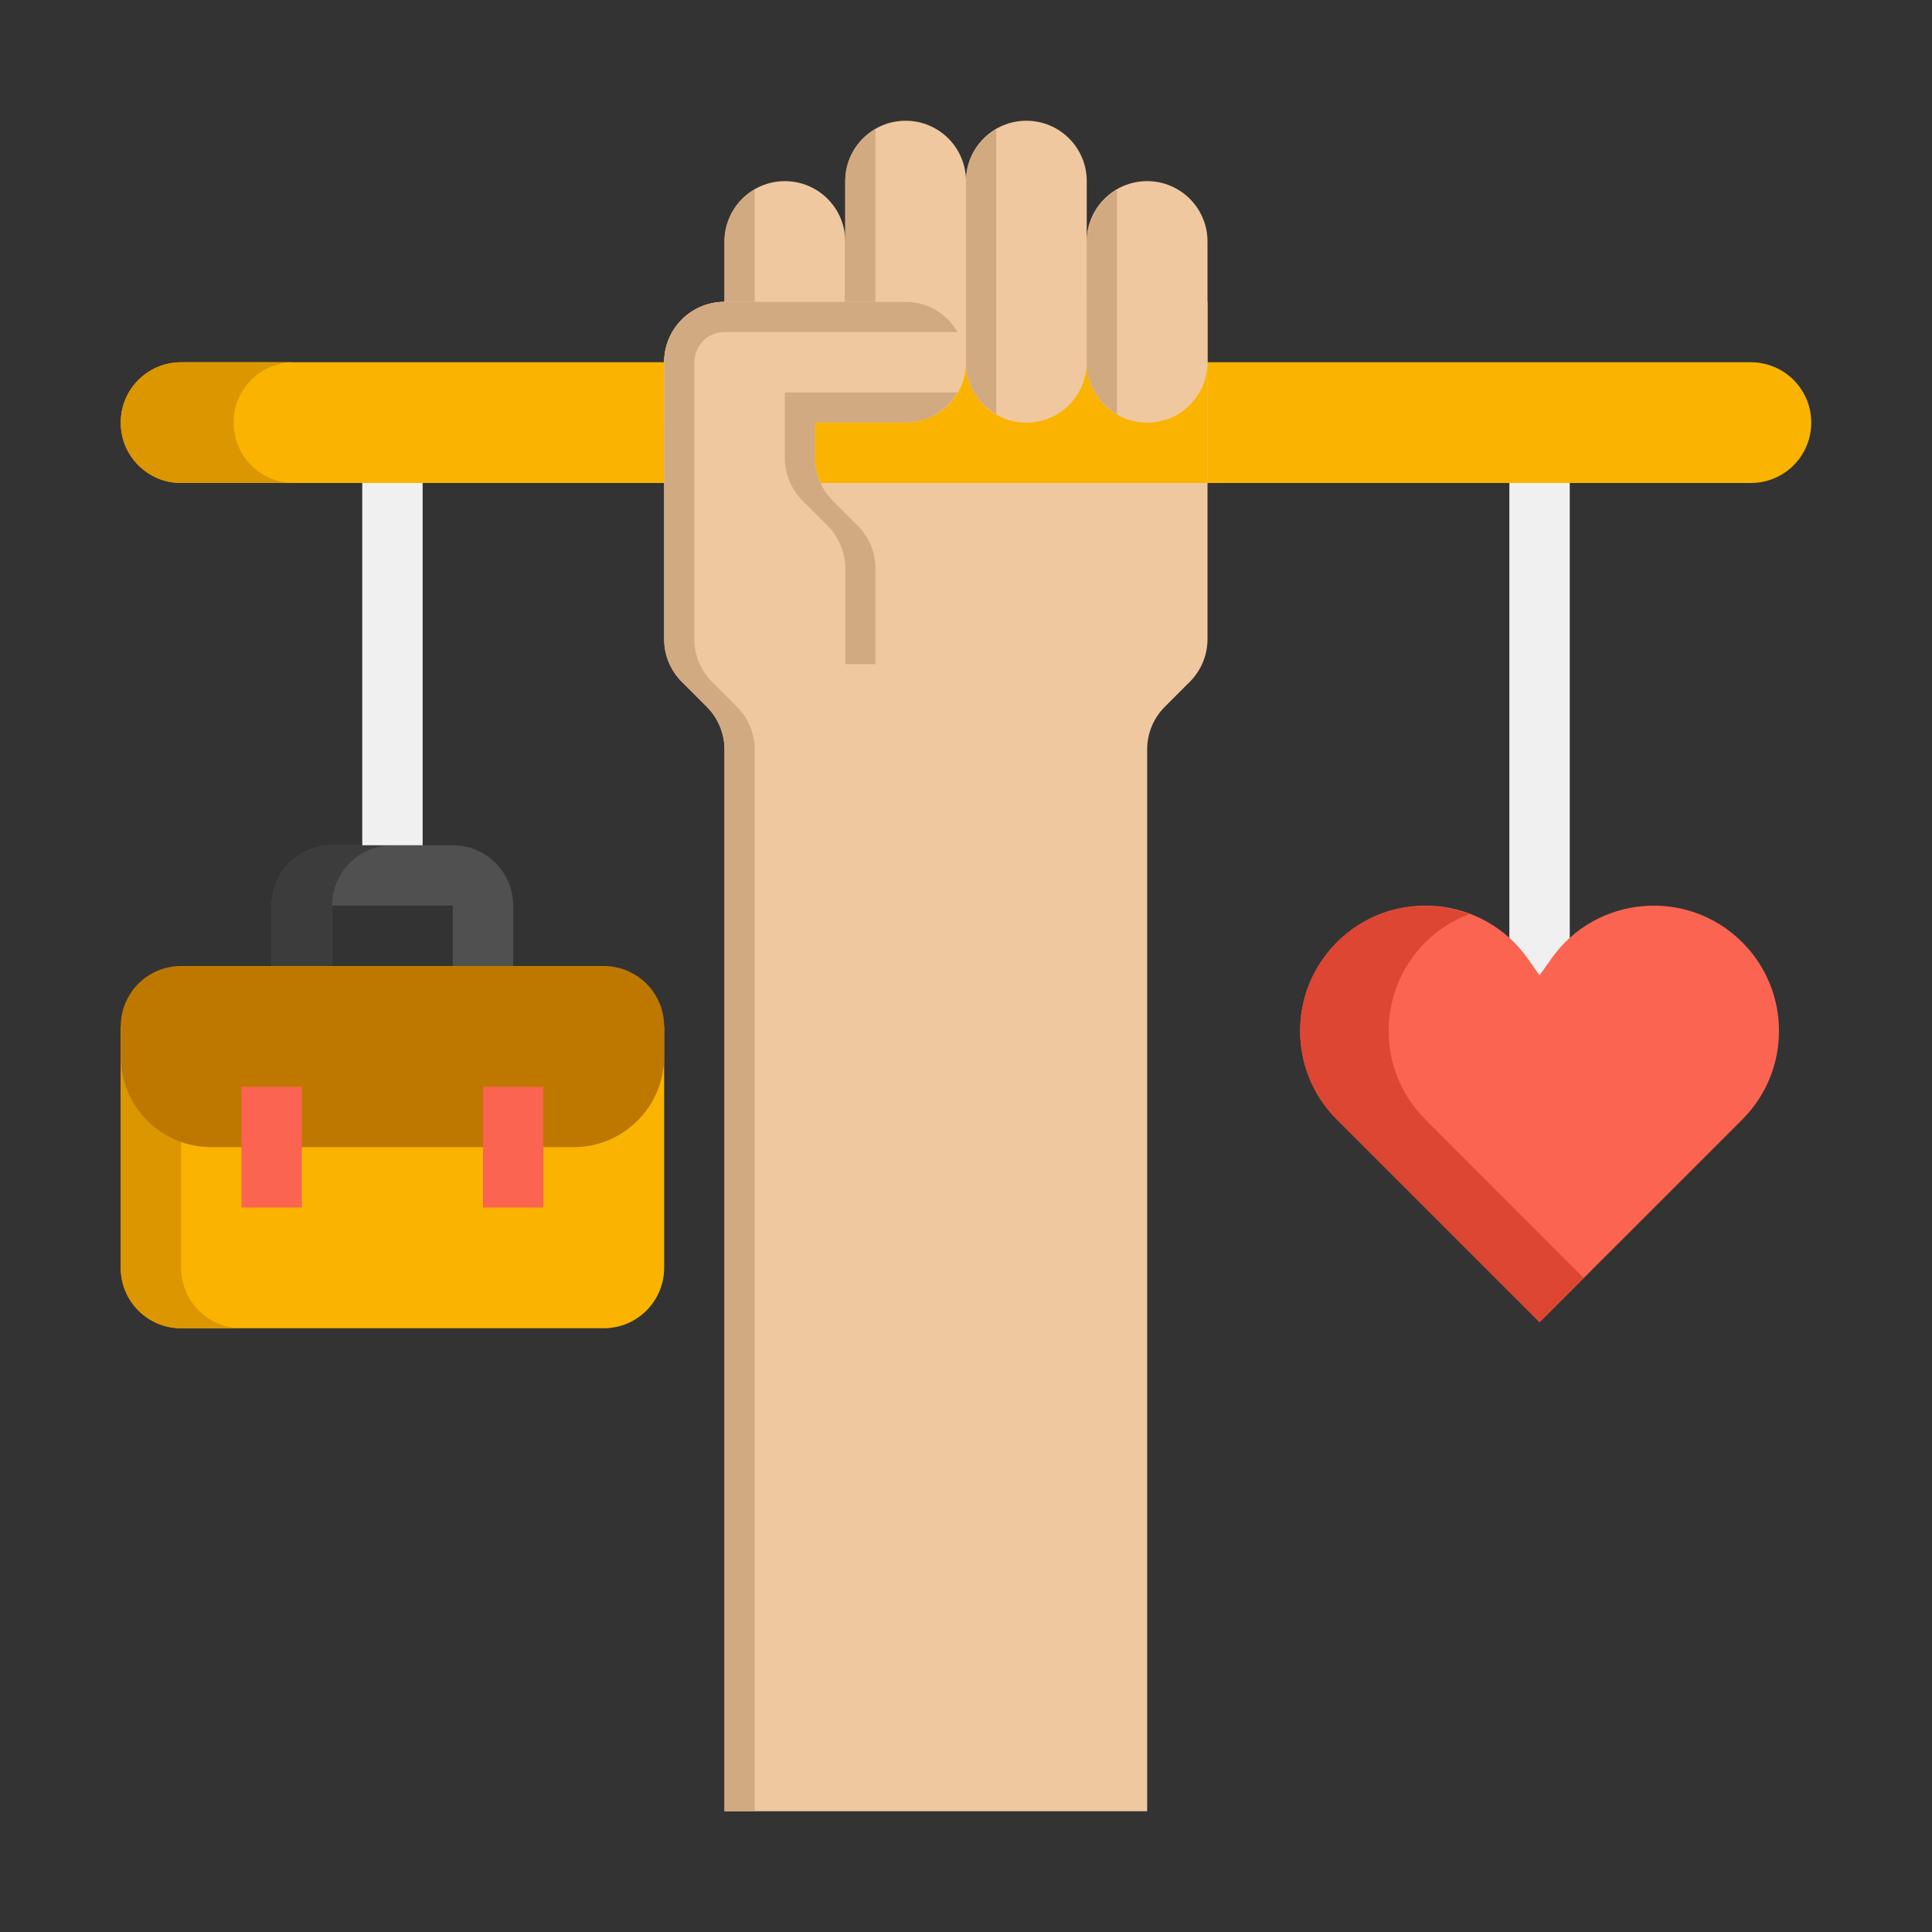 <svg width="50" height="50" viewBox="0 0 50 50" fill="none" xmlns="http://www.w3.org/2000/svg">
<rect x="0" y="0" width="50" height="50" fill="#333333" stroke="none"/>
<path d="M45.312 9.375H4.688C3.824 9.375 3.125 10.074 3.125 10.938C3.125 11.801 3.824 12.5 4.688 12.5H45.312C46.176 12.5 46.875 11.801 46.875 10.938C46.875 10.074 46.176 9.375 45.312 9.375Z" fill="#FAB400"/>
<path d="M6.045 10.938C6.045 10.074 6.744 9.375 7.607 9.375H4.688C3.824 9.375 3.125 10.074 3.125 10.938C3.125 11.801 3.824 12.5 4.688 12.5H7.607C6.744 12.5 6.045 11.801 6.045 10.938Z" fill="#DC9600"/>
<path d="M18.292 18.292C18.585 18.585 18.75 18.983 18.75 19.397V46.875H29.688V19.397C29.688 18.983 29.852 18.585 30.145 18.292L30.792 17.645C31.085 17.352 31.25 16.955 31.25 16.541V7.812H18.75C17.887 7.812 17.188 8.512 17.188 9.375V16.541C17.188 16.955 17.352 17.352 17.645 17.645L18.292 18.292Z" fill="#F0C8A0"/>
<path d="M20.312 10.938C19.449 10.938 18.75 10.238 18.75 9.375V6.25C18.75 5.387 19.449 4.688 20.312 4.688C21.176 4.688 21.875 5.387 21.875 6.25V9.375C21.875 10.238 21.176 10.938 20.312 10.938Z" fill="#F0C8A0"/>
<path d="M19.531 10.721V4.904C19.066 5.175 18.75 5.673 18.75 6.25V9.375C18.75 9.952 19.066 10.45 19.531 10.721Z" fill="#D2AA82"/>
<path d="M23.438 10.938C22.574 10.938 21.875 10.238 21.875 9.375V4.688C21.875 3.824 22.574 3.125 23.438 3.125C24.301 3.125 25 3.824 25 4.688V9.375C25 10.238 24.301 10.938 23.438 10.938Z" fill="#F0C8A0"/>
<path d="M22.656 3.341C22.191 3.612 21.875 4.111 21.875 4.687V9.375C21.875 9.952 22.191 10.45 22.656 10.721V3.341Z" fill="#D2AA82"/>
<path d="M23.438 10.938H17.188V9.375C17.188 8.512 17.887 7.812 18.75 7.812H23.438C24.301 7.812 25 8.512 25 9.375C25 10.238 24.301 10.938 23.438 10.938Z" fill="#F0C8A0"/>
<path d="M20.312 10.156V11.853C20.312 12.267 20.477 12.665 20.77 12.958L21.418 13.605C21.71 13.898 21.875 14.295 21.875 14.709V17.188H22.656V14.709C22.656 14.295 22.491 13.898 22.198 13.605L21.551 12.957C21.259 12.665 21.094 12.267 21.094 11.853V10.938H23.438C24.014 10.938 24.512 10.621 24.784 10.156H20.312Z" fill="#D2AA82"/>
<path d="M31.25 9.375H25C25 10.238 24.301 10.938 23.438 10.938H21.094V11.853C21.094 12.08 21.147 12.298 21.239 12.5H31.25V9.375Z" fill="#FAB400"/>
<path d="M18.427 17.645C18.134 17.352 17.969 16.955 17.969 16.541V9.375C17.969 8.944 18.319 8.594 18.75 8.594H24.784C24.513 8.129 24.015 7.812 23.438 7.812H18.75C17.887 7.812 17.188 8.512 17.188 9.375V16.541C17.188 16.955 17.352 17.352 17.645 17.645L18.292 18.292C18.585 18.585 18.75 18.983 18.75 19.397V46.875H19.531V19.397C19.531 18.983 19.366 18.585 19.073 18.292L18.427 17.645Z" fill="#D2AA82"/>
<path d="M29.688 10.938C28.824 10.938 28.125 10.238 28.125 9.375V6.25C28.125 5.387 28.824 4.688 29.688 4.688C30.551 4.688 31.25 5.387 31.25 6.25V9.375C31.25 10.238 30.551 10.938 29.688 10.938Z" fill="#F0C8A0"/>
<path d="M26.562 10.938C25.699 10.938 25 10.238 25 9.375V4.688C25 3.824 25.699 3.125 26.562 3.125C27.426 3.125 28.125 3.824 28.125 4.688V9.375C28.125 10.238 27.426 10.938 26.562 10.938Z" fill="#F0C8A0"/>
<path d="M25.781 3.341C25.316 3.612 25 4.111 25 4.687V9.375C25 9.952 25.316 10.45 25.781 10.721V3.341Z" fill="#D2AA82"/>
<path d="M28.906 10.721V4.904C28.441 5.175 28.125 5.673 28.125 6.25V9.375C28.125 9.952 28.441 10.45 28.906 10.721Z" fill="#D2AA82"/>
<path d="M4.688 34.375H15.625C16.488 34.375 17.188 33.676 17.188 32.812V26.562H3.125V32.812C3.125 33.676 3.824 34.375 4.688 34.375Z" fill="#FAB400"/>
<path d="M4.688 32.812V28.125L3.125 26.562V32.812C3.125 33.675 3.824 34.375 4.688 34.375H6.25C5.387 34.375 4.688 33.675 4.688 32.812Z" fill="#DC9600"/>
<path d="M15.625 25H4.688C3.824 25 3.125 25.699 3.125 26.562V27.344C3.125 28.638 4.174 29.688 5.469 29.688H14.844C16.138 29.688 17.188 28.638 17.188 27.344V26.562C17.188 25.699 16.488 25 15.625 25Z" fill="#BE7800"/>
<path d="M7.031 23.438V25H8.594V23.438H11.719V25H13.281V23.438C13.281 22.574 12.582 21.875 11.719 21.875H8.594C7.73 21.875 7.031 22.574 7.031 23.438Z" fill="#505050"/>
<path d="M10.156 21.875H8.594C7.73 21.875 7.031 22.574 7.031 23.438V25H8.594V23.438C8.594 22.574 9.293 21.875 10.156 21.875Z" fill="#3C3C3C"/>
<path d="M9.375 12.5H10.938V21.875H9.375V12.5Z" fill="#F0F0F0"/>
<path d="M39.062 12.5H40.625V26.562H39.062V12.5Z" fill="#F0F0F0"/>
<path d="M6.25 28.125H7.812V31.25H6.25V28.125Z" fill="#FA6450"/>
<path d="M12.5 28.125H14.062V31.25H12.5V28.125Z" fill="#FA6450"/>
<path d="M39.844 25.244L40.141 24.821C41.297 23.169 43.665 22.962 45.091 24.387C46.357 25.654 46.357 27.707 45.091 28.973L39.844 34.219L34.598 28.973C33.331 27.707 33.331 25.654 34.598 24.387C36.023 22.962 38.391 23.169 39.548 24.821L39.844 25.244Z" fill="#FA6450"/>
<path d="M36.888 28.973C35.621 27.707 35.621 25.654 36.888 24.387C37.223 24.052 37.613 23.815 38.025 23.658C36.883 23.231 35.538 23.448 34.598 24.387C33.331 25.654 33.331 27.707 34.598 28.973L39.844 34.219L40.989 33.075L36.888 28.973Z" fill="#DC4632"/>
</svg>

